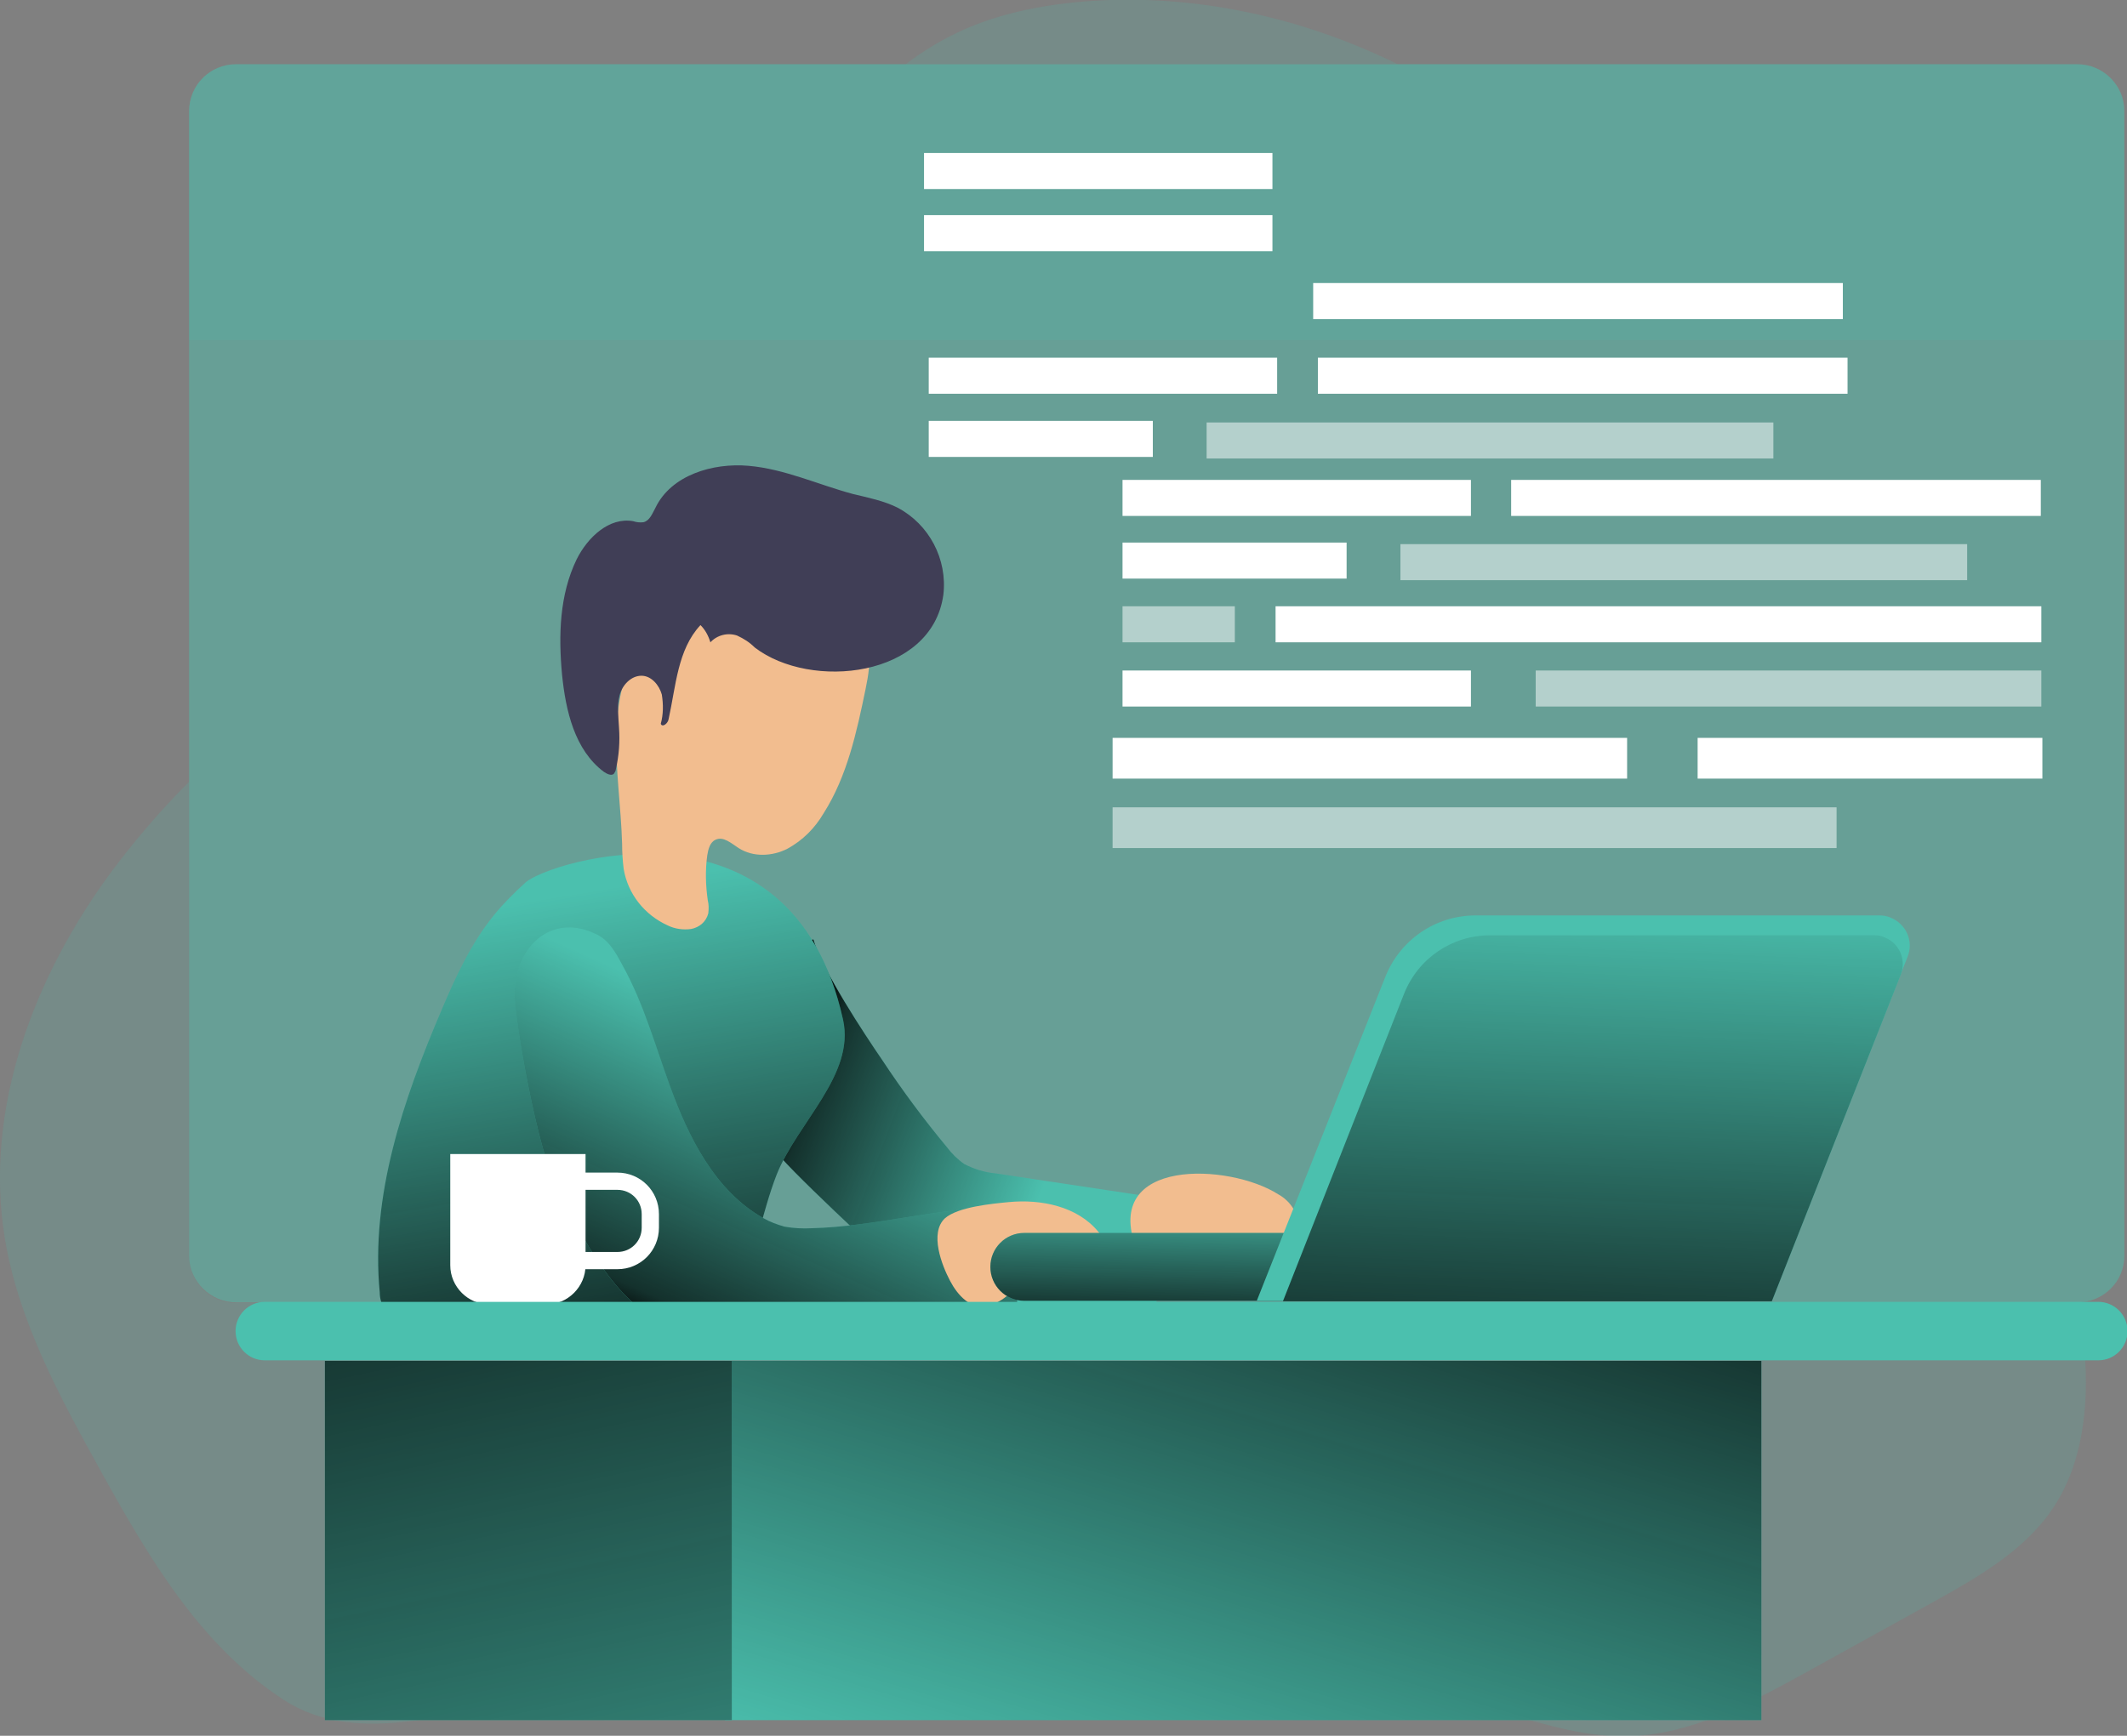 <?xml version="1.0" encoding="utf-8"?>
<!-- Generator: Adobe Illustrator 19.0.0, SVG Export Plug-In . SVG Version: 6.00 Build 0)  -->
<svg version="1.1" id="Слой_1" xmlns="http://www.w3.org/2000/svg" xmlns:xlink="http://www.w3.org/1999/xlink" x="0px" y="0px"
	 viewBox="0 0 407.2 332.4" style="enable-background:new 0 0 407.2 332.4;" xml:space="preserve">
<rect x="0" y="0" width="407.2" height="332.4" fill="#808080" stroke="none"/>
<style type="text/css">
	.st0{opacity:0.48;fill:#4BC0AE;enable-background:new    ;}
	.st1{opacity:0.18;fill:#4BC0AE;enable-background:new    ;}
	.st2{fill:#4BC0AE;}
	.st3{fill:url(#XMLID_262_);}
	.st4{fill:url(#XMLID_263_);}
	.st5{fill:#F2BD8F;}
	.st6{fill:#403E56;}
	.st7{fill:url(#XMLID_264_);}
	.st8{fill:#FFFFFF;}
	.st9{fill:none;stroke:#FFFFFF;stroke-width:3.3;stroke-miterlimit:10;}
	.st10{fill:url(#XMLID_265_);}
	.st11{fill:url(#XMLID_266_);}
	.st12{fill:url(#XMLID_267_);}
	.st13{fill:url(#XMLID_268_);}
	.st14{opacity:0.51;fill:#FFFFFF;enable-background:new    ;}
</style>
<path id="XMLID_2938_" class="st0" d="M45.2,12.3h352.5c4.9,0,9,4,9,8.9v219.3c0,4.9-4,8.9-9,8.9H45.2c-4.9,0-9-4-9-8.9V21.3
	C36.2,16.3,40.2,12.3,45.2,12.3z"/>
<path id="XMLID_2937_" class="st1" d="M399.3,266.9c-0.3,7.8-2,15.7-6.4,22.1c-5.5,8.1-14.4,13.1-23,17.9l-24.4,13.5
	c-10.7,5.9-22,11.9-34.2,12.1c-8.6,0.1-17-2.7-25.3-5.1c-38.8-11.2-79.7-12.8-119.8-9.9c-20.6,1.5-41,4-61.4,7.1
	c-16.3,2.4-35.8,10.5-50.5,0.9c-16-10.4-25.8-27.2-34.9-43.6C11.5,267.6,3.5,253,0.9,237c-4-24.7,5.6-50.1,20.6-70.3
	c4.5-6,9.4-11.7,14.7-17v90.8c0,5,4,9,9,9h352.5C398.9,255.3,399.5,261.1,399.3,266.9z"/>
<path id="XMLID_2936_" class="st1" d="M267.6,12.3h-94.2c3.5-2.7,7.4-5,11.5-6.8c7.4-3.2,15.6-4.7,23.7-5.3
	C228.9-1.2,249.3,3.3,267.6,12.3z"/>
<path id="XMLID_2935_" class="st2" d="M181.3,219.7c0.9,1.2,2,2.3,3.3,3.2c1.9,1,3.9,1.6,6,1.8l31.9,4.8c0.3,0,0.6,0.1,0.9,0.3
	c0.4,0.4,0.5,0.9,0.5,1.4c0.1,6-0.7,11.9-2.4,17.7c-0.1,0.5-0.3,0.9-0.6,1.2c-0.4,0.3-0.9,0.4-1.5,0.4c-10.7,0.9-21.5,0.6-32.3,0.3
	c-1.8,0-3.6-0.2-5.4-0.6c-3-0.8-5.4-2.9-7.7-5c-4.9-4.5-24.5-22.6-25.7-25.1c-1.6-3.5-2.8-7.2-3.8-10.9c-1-3.6,6.3-4.1,6.2-7.8
	c-0.1-2.6,0.2-5.2,0.9-7.7c0.5-2.2,1.6-4.3,3.2-5.9c1.1-1-0.6-7.8,0.9-7.9c1.8,6,9.7,18,13.2,23.1
	C172.8,208.9,176.9,214.4,181.3,219.7z"/>
<linearGradient id="XMLID_262_" gradientUnits="userSpaceOnUse" x1="973.175" y1="4663.227" x2="1023.425" y2="4644.077" gradientTransform="matrix(1 0 0 -1 -823.629 4871.083)">
	<stop  offset="1.000000e-002" style="stop-color:#010101"/>
	<stop  offset="0.12" style="stop-color:#010101;stop-opacity:0.75"/>
	<stop  offset="1" style="stop-color:#010101;stop-opacity:0"/>
</linearGradient>
<path id="XMLID_2934_" class="st3" d="M181.3,219.7c0.9,1.2,2,2.3,3.3,3.2c1.9,1,3.9,1.6,6,1.8l31.9,4.8c0.3,0,0.6,0.1,0.9,0.3
	c0.4,0.4,0.5,0.9,0.5,1.4c0.1,6-0.7,11.9-2.4,17.7c-0.1,0.5-0.3,0.9-0.6,1.2c-0.4,0.3-0.9,0.4-1.5,0.4c-10.7,0.9-21.5,0.6-32.3,0.3
	c-1.8,0-3.6-0.2-5.4-0.6c-3-0.8-5.4-2.9-7.7-5c-4.9-4.5-24.5-22.6-25.7-25.1c-1.6-3.5-2.8-7.2-3.8-10.9c-1-3.6,6.3-4.1,6.2-7.8
	c-0.1-2.6,0.2-5.2,0.9-7.7c0.5-2.2,1.6-4.3,3.2-5.9c1.1-1-0.6-7.8,0.9-7.9c1.8,6,9.7,18,13.2,23.1
	C172.8,208.9,176.9,214.4,181.3,219.7z"/>
<path id="XMLID_2933_" class="st2" d="M100.6,169c-2.1,1.9-4.2,4-6,6.2c-4.4,5.4-7.4,11.9-10.1,18.3c-7.3,17.1-13.6,35.5-11.8,54
	c0,1.1,0.3,2.2,0.9,3.2c0.9,1.1,2.1,1.9,3.4,2.2c3.5,1.1,7.3,1.2,11,1.2c14.4,0.1,28.8,0.3,43.2-0.4c2.2-0.1,4.6-0.3,6.4-1.5
	c1.4-1,2.4-2.4,3.1-3.9c3.9-7.3,5-15.7,8-23.4c4-10,15-19.1,12.7-29.6C151.6,150.5,105.1,164.9,100.6,169z"/>
<linearGradient id="XMLID_263_" gradientUnits="userSpaceOnUse" x1="947.675" y1="4607.812" x2="932.425" y2="4699.782" gradientTransform="matrix(1 0 0 -1 -823.629 4871.083)">
	<stop  offset="1.000000e-002" style="stop-color:#010101"/>
	<stop  offset="0.12" style="stop-color:#010101;stop-opacity:0.75"/>
	<stop  offset="1" style="stop-color:#010101;stop-opacity:0"/>
</linearGradient>
<path id="XMLID_2932_" class="st4" d="M100.6,169c-2.1,1.9-4.2,4-6,6.2c-4.4,5.4-7.4,11.9-10.1,18.3c-7.3,17.1-13.6,35.5-11.8,54
	c0,1.1,0.3,2.2,0.9,3.2c0.9,1.1,2.1,1.9,3.4,2.2c3.5,1.1,7.3,1.2,11,1.2c14.4,0.1,28.8,0.3,43.2-0.4c2.2-0.1,4.6-0.3,6.4-1.5
	c1.4-1,2.4-2.4,3.1-3.9c3.9-7.3,5-15.7,8-23.4c4-10,15-19.1,12.7-29.6C151.6,150.5,105.1,164.9,100.6,169z"/>
<path id="XMLID_2931_" class="st5" d="M165.7,132c-1.7,8.2-3.5,16.6-8,23.7c-1.7,2.9-4,5.2-6.9,6.8c-2.9,1.5-6.6,1.7-9.4-0.1
	c-1.4-0.9-2.9-2.3-4.4-1.6c-1.1,0.5-1.4,1.8-1.6,3c-0.4,2.9-0.3,5.8,0.1,8.6c0.2,0.8,0.2,1.6,0.1,2.5c-0.4,1.6-1.7,2.7-3.3,3
	c-1.5,0.2-3.1,0-4.5-0.7c-4.4-2-7.6-6-8.4-10.8c-0.2-1.6-0.3-3.2-0.3-4.8c-0.2-7.1-1.3-14.2-1.1-21.3s2-14.5,6.8-19.8
	c2.8-2.9,6.1-5.2,9.8-6.8c5.4-2.6,11.5-4.4,17.5-3.5c4.8,0.8,9,3.6,11.6,7.7C166.9,122.7,166.9,126.3,165.7,132z"/>
<path id="XMLID_2930_" class="st6" d="M180.6,113.9c0.8-6.8-2.7-13.5-8.8-16.7c-2.6-1.3-5.6-1.9-8.5-2.6c-6.7-1.8-13.1-4.8-20-5.4
	s-14.8,1.8-17.8,8c-0.6,1.1-1.1,2.5-2.3,2.8c-0.7,0.1-1.4,0-2-0.2c-4.6-0.8-8.7,3.1-10.8,7.3c-3.3,6.8-3.5,14.6-2.8,22.1
	c0.7,6.9,2.4,14.4,8,18.6c0.6,0.4,1.4,0.8,1.9,0.4c0.2-0.3,0.4-0.6,0.4-0.9c0.6-2.6,0.8-5.3,0.6-8c-0.1-2-0.4-4.1,0.1-6.1
	s2.2-3.8,4.2-3.8c1.9,0,3.4,1.8,3.9,3.6c0.3,1.9,0.3,3.8-0.2,5.6c0.3,0.8,1.4-0.1,1.5-0.9c1.4-6.3,1.7-13.3,6.1-18
	c0.9,0.9,1.5,2,1.9,3.3c1.3-1.4,3.3-1.9,5.1-1.3c1.3,0.6,2.4,1.3,3.4,2.3C155.2,132.2,178.4,129.8,180.6,113.9z"/>
<path id="XMLID_2929_" class="st2" d="M103.6,179.3c-3.4,2.4-5,6.7-5.1,10.9s4.3,30.4,8.4,37.9c3.2,5.8,9.9,20.9,20,25.1
	c3,1.2,47.3,0.7,67.9-1.5c-0.1-4.9-0.4-9.7-0.7-14.6c0-0.6-0.2-1.3-0.6-1.8c-0.5-0.5-1.3-4.1-2-4.1c-12,0.1-24.1,3.7-36.1,4
	c-1.7,0.1-3.5,0-5.2-0.3c-1.4-0.4-2.8-0.9-4-1.6c-9.3-5.2-14.4-15.5-18-25.5c-2.8-7.7-5-15.7-9-22.9c-1.4-2.6-2.7-5.1-5.5-6.2
	C110.5,177.2,106.7,177.1,103.6,179.3z"/>
<linearGradient id="XMLID_264_" gradientUnits="userSpaceOnUse" x1="953.086" y1="4612.935" x2="978.206" y2="4669.466" gradientTransform="matrix(1 0 0 -1 -823.629 4871.083)">
	<stop  offset="1.000000e-002" style="stop-color:#010101"/>
	<stop  offset="0.12" style="stop-color:#010101;stop-opacity:0.75"/>
	<stop  offset="1" style="stop-color:#010101;stop-opacity:0"/>
</linearGradient>
<path id="XMLID_2928_" class="st7" d="M103.6,179.3c-3.4,2.4-5,6.7-5.1,10.9s4.3,30.4,8.4,37.9c3.2,5.8,9.9,20.9,20,25.1
	c3,1.2,47.3,0.7,67.9-1.5c-0.1-4.9-0.4-9.7-0.7-14.6c0-0.6-0.2-1.3-0.6-1.8c-0.5-0.5-1.3-4.1-2-4.1c-12,0.1-24.1,3.7-36.1,4
	c-1.7,0.1-3.5,0-5.2-0.3c-1.4-0.4-2.8-0.9-4-1.6c-9.3-5.2-14.4-15.5-18-25.5c-2.8-7.7-5-15.7-9-22.9c-1.4-2.6-2.7-5.1-5.5-6.2
	C110.5,177.2,106.7,177.1,103.6,179.3z"/>
<path id="XMLID_2927_" class="st5" d="M193.1,230.2c6.2-0.6,13.1,0.8,17.1,5.6c0.4,0.4,0.7,1,0.8,1.6c0,0.5-0.2,1.1-0.5,1.5
	c-2.3,3.9-7.4,4.8-11.6,6.3c-2.2,0.8-4.3,1.8-6.3,3.1c-1.1,0.9-2.4,1.5-3.8,1.9c-3,0.5-5.5-2.2-6.9-4.9c-1.6-3-4-9.2-1-12
	C183.4,231.1,190,230.5,193.1,230.2z"/>
<path id="XMLID_2926_" class="st5" d="M244.7,228.7c1.1,0.6,2.1,1.5,2.8,2.6c0.7,1.1,0.8,2.5,0.3,3.6c-0.5,0.7-1.1,1.3-1.9,1.7
	c-5.5,3.3-12.3,3.9-17.9,7c-1.1,0.8-2.5,1.4-3.9,1.7c-1.7,0-3.2-0.7-4.3-2c-1-1.3-1.8-2.7-2.3-4.3
	C211,221.7,235.3,222.7,244.7,228.7z"/>
<path id="XMLID_2925_" class="st8" d="M86.2,221h25.9l0,0v21.3c0,4.1-3.4,7.5-7.5,7.5H93.7c-4.1,0-7.5-3.4-7.5-7.5V221L86.2,221z"/>
<path id="XMLID_2924_" class="st9" d="M110.4,226.2h7.8c3.5,0,6.3,2.8,6.3,6.3v2.6c0,3.5-2.8,6.3-6.3,6.3l0,0h-7.8l0,0V226.2
	L110.4,226.2z"/>
<path id="XMLID_2923_" class="st2" d="M50.7,249.3h351c3.1,0,5.6,2.5,5.6,5.6l0,0c0,3.1-2.5,5.6-5.6,5.6h-351
	c-3.1,0-5.6-2.5-5.6-5.6l0,0C45.1,251.8,47.6,249.3,50.7,249.3z"/>
<rect id="XMLID_2922_" x="138.8" y="260.6" class="st2" width="198.4" height="68.8"/>
<rect id="XMLID_2921_" x="62.2" y="260.6" class="st2" width="77.9" height="68.8"/>
<linearGradient id="XMLID_265_" gradientUnits="userSpaceOnUse" x1="1081.722" y1="4670.769" x2="1038.662" y2="4526.089" gradientTransform="matrix(1 0 0 -1 -818.739 4883.864)">
	<stop  offset="1.000000e-002" style="stop-color:#010101"/>
	<stop  offset="0.12" style="stop-color:#010101;stop-opacity:0.75"/>
	<stop  offset="1" style="stop-color:#010101;stop-opacity:0"/>
</linearGradient>
<rect id="XMLID_2920_" x="140.1" y="260.6" class="st10" width="197.1" height="68.8"/>
<linearGradient id="XMLID_266_" gradientUnits="userSpaceOnUse" x1="904.051" y1="4663.91" x2="945.771" y2="4466.06" gradientTransform="matrix(1 0 0 -1 -818.739 4883.864)">
	<stop  offset="1.000000e-002" style="stop-color:#010101"/>
	<stop  offset="0.12" style="stop-color:#010101;stop-opacity:0.75"/>
	<stop  offset="1" style="stop-color:#010101;stop-opacity:0"/>
</linearGradient>
<rect id="XMLID_2919_" x="62.2" y="260.6" class="st11" width="77.9" height="68.8"/>
<path id="XMLID_2918_" class="st1" d="M406.6,21.3v43.8H36.2V21.3c0-5,4-9,9-9h352.5C402.6,12.3,406.6,16.3,406.6,21.3z"/>
<path id="XMLID_2917_" class="st2" d="M324.5,249.1H196.1c-3.6,0-6.5-2.9-6.5-6.5l0,0c0-3.6,2.9-6.5,6.5-6.5h128.4
	c3.6,0,6.5,2.9,6.5,6.5l0,0C331,246.2,328.1,249.1,324.5,249.1z"/>
<linearGradient id="XMLID_267_" gradientUnits="userSpaceOnUse" x1="1083.656" y1="4615.81" x2="1084.246" y2="4643.029" gradientTransform="matrix(1 0 0 -1 -823.629 4871.074)">
	<stop  offset="1.000000e-002" style="stop-color:#010101"/>
	<stop  offset="0.12" style="stop-color:#010101;stop-opacity:0.75"/>
	<stop  offset="1" style="stop-color:#010101;stop-opacity:0"/>
</linearGradient>
<path id="XMLID_2916_" class="st12" d="M324.5,249.1H196.1c-3.6,0-6.5-2.9-6.5-6.5l0,0c0-3.6,2.9-6.5,6.5-6.5h128.4
	c3.6,0,6.5,2.9,6.5,6.5l0,0C331,246.2,328.1,249.1,324.5,249.1z"/>
<path id="XMLID_2915_" class="st2" d="M240.6,249.1h98.6l26-65.9c1.2-3-0.3-6.3-3.3-7.5c-0.7-0.3-1.4-0.4-2.1-0.4h-77.3
	c-7.7,0-14.5,4.7-17.3,11.8L240.6,249.1z"/>
<path id="XMLID_2914_" class="st2" d="M245.6,249.2h93.6l24.7-62.6c1.1-2.8-0.3-6-3.1-7.1c-0.6-0.3-1.3-0.4-2-0.4h-73.5
	c-7.3,0-13.8,4.4-16.5,11.2L245.6,249.2z"/>
<linearGradient id="XMLID_268_" gradientUnits="userSpaceOnUse" x1="1126.43" y1="4598.999" x2="1130.47" y2="4701.29" gradientTransform="matrix(1 0 0 -1 -823.629 4871.083)">
	<stop  offset="1.000000e-002" style="stop-color:#010101"/>
	<stop  offset="0.12" style="stop-color:#010101;stop-opacity:0.75"/>
	<stop  offset="1" style="stop-color:#010101;stop-opacity:0"/>
</linearGradient>
<path id="XMLID_2913_" class="st13" d="M245.6,249.2h93.6l24.7-62.6c1.1-2.8-0.3-6-3.1-7.1c-0.6-0.3-1.3-0.4-2-0.4h-73.5
	c-7.3,0-13.8,4.4-16.5,11.2L245.6,249.2z"/>
<rect id="XMLID_2912_" x="213" y="154.6" class="st14" width="138.6" height="7.8"/>
<rect id="XMLID_2911_" x="213" y="141.3" class="st8" width="98.5" height="7.8"/>
<rect id="XMLID_2910_" x="325" y="141.3" class="st8" width="66" height="7.8"/>
<rect id="XMLID_2909_" x="289.3" y="91.9" class="st8" width="101.4" height="6.9"/>
<rect id="XMLID_2908_" x="268.1" y="104.2" class="st14" width="108.5" height="6.9"/>
<rect id="XMLID_2907_" x="214.9" y="91.9" class="st8" width="66.7" height="6.9"/>
<rect id="XMLID_2906_" x="244.2" y="116.1" class="st8" width="146.6" height="6.9"/>
<rect id="XMLID_2905_" x="214.9" y="116.1" class="st14" width="21.5" height="6.9"/>
<rect id="XMLID_2904_" x="294" y="128.4" class="st14" width="96.8" height="6.9"/>
<rect id="XMLID_2903_" x="214.9" y="128.4" class="st8" width="66.7" height="6.9"/>
<rect id="XMLID_2902_" x="214.9" y="103.9" class="st8" width="42.9" height="6.9"/>
<rect id="XMLID_2901_" x="252.3" y="68.5" class="st8" width="101.4" height="6.9"/>
<rect id="XMLID_2900_" x="231" y="80.9" class="st14" width="108.5" height="6.9"/>
<rect id="XMLID_2899_" x="177.8" y="68.5" class="st8" width="66.7" height="6.9"/>
<rect id="XMLID_2898_" x="251.4" y="54.2" class="st8" width="101.4" height="6.9"/>
<rect id="XMLID_2897_" x="176.9" y="41.2" class="st8" width="66.7" height="6.9"/>
<rect id="XMLID_2896_" x="176.9" y="29.3" class="st8" width="66.7" height="6.9"/>
<rect id="XMLID_2895_" x="177.8" y="80.6" class="st8" width="42.9" height="6.9"/>
</svg>
